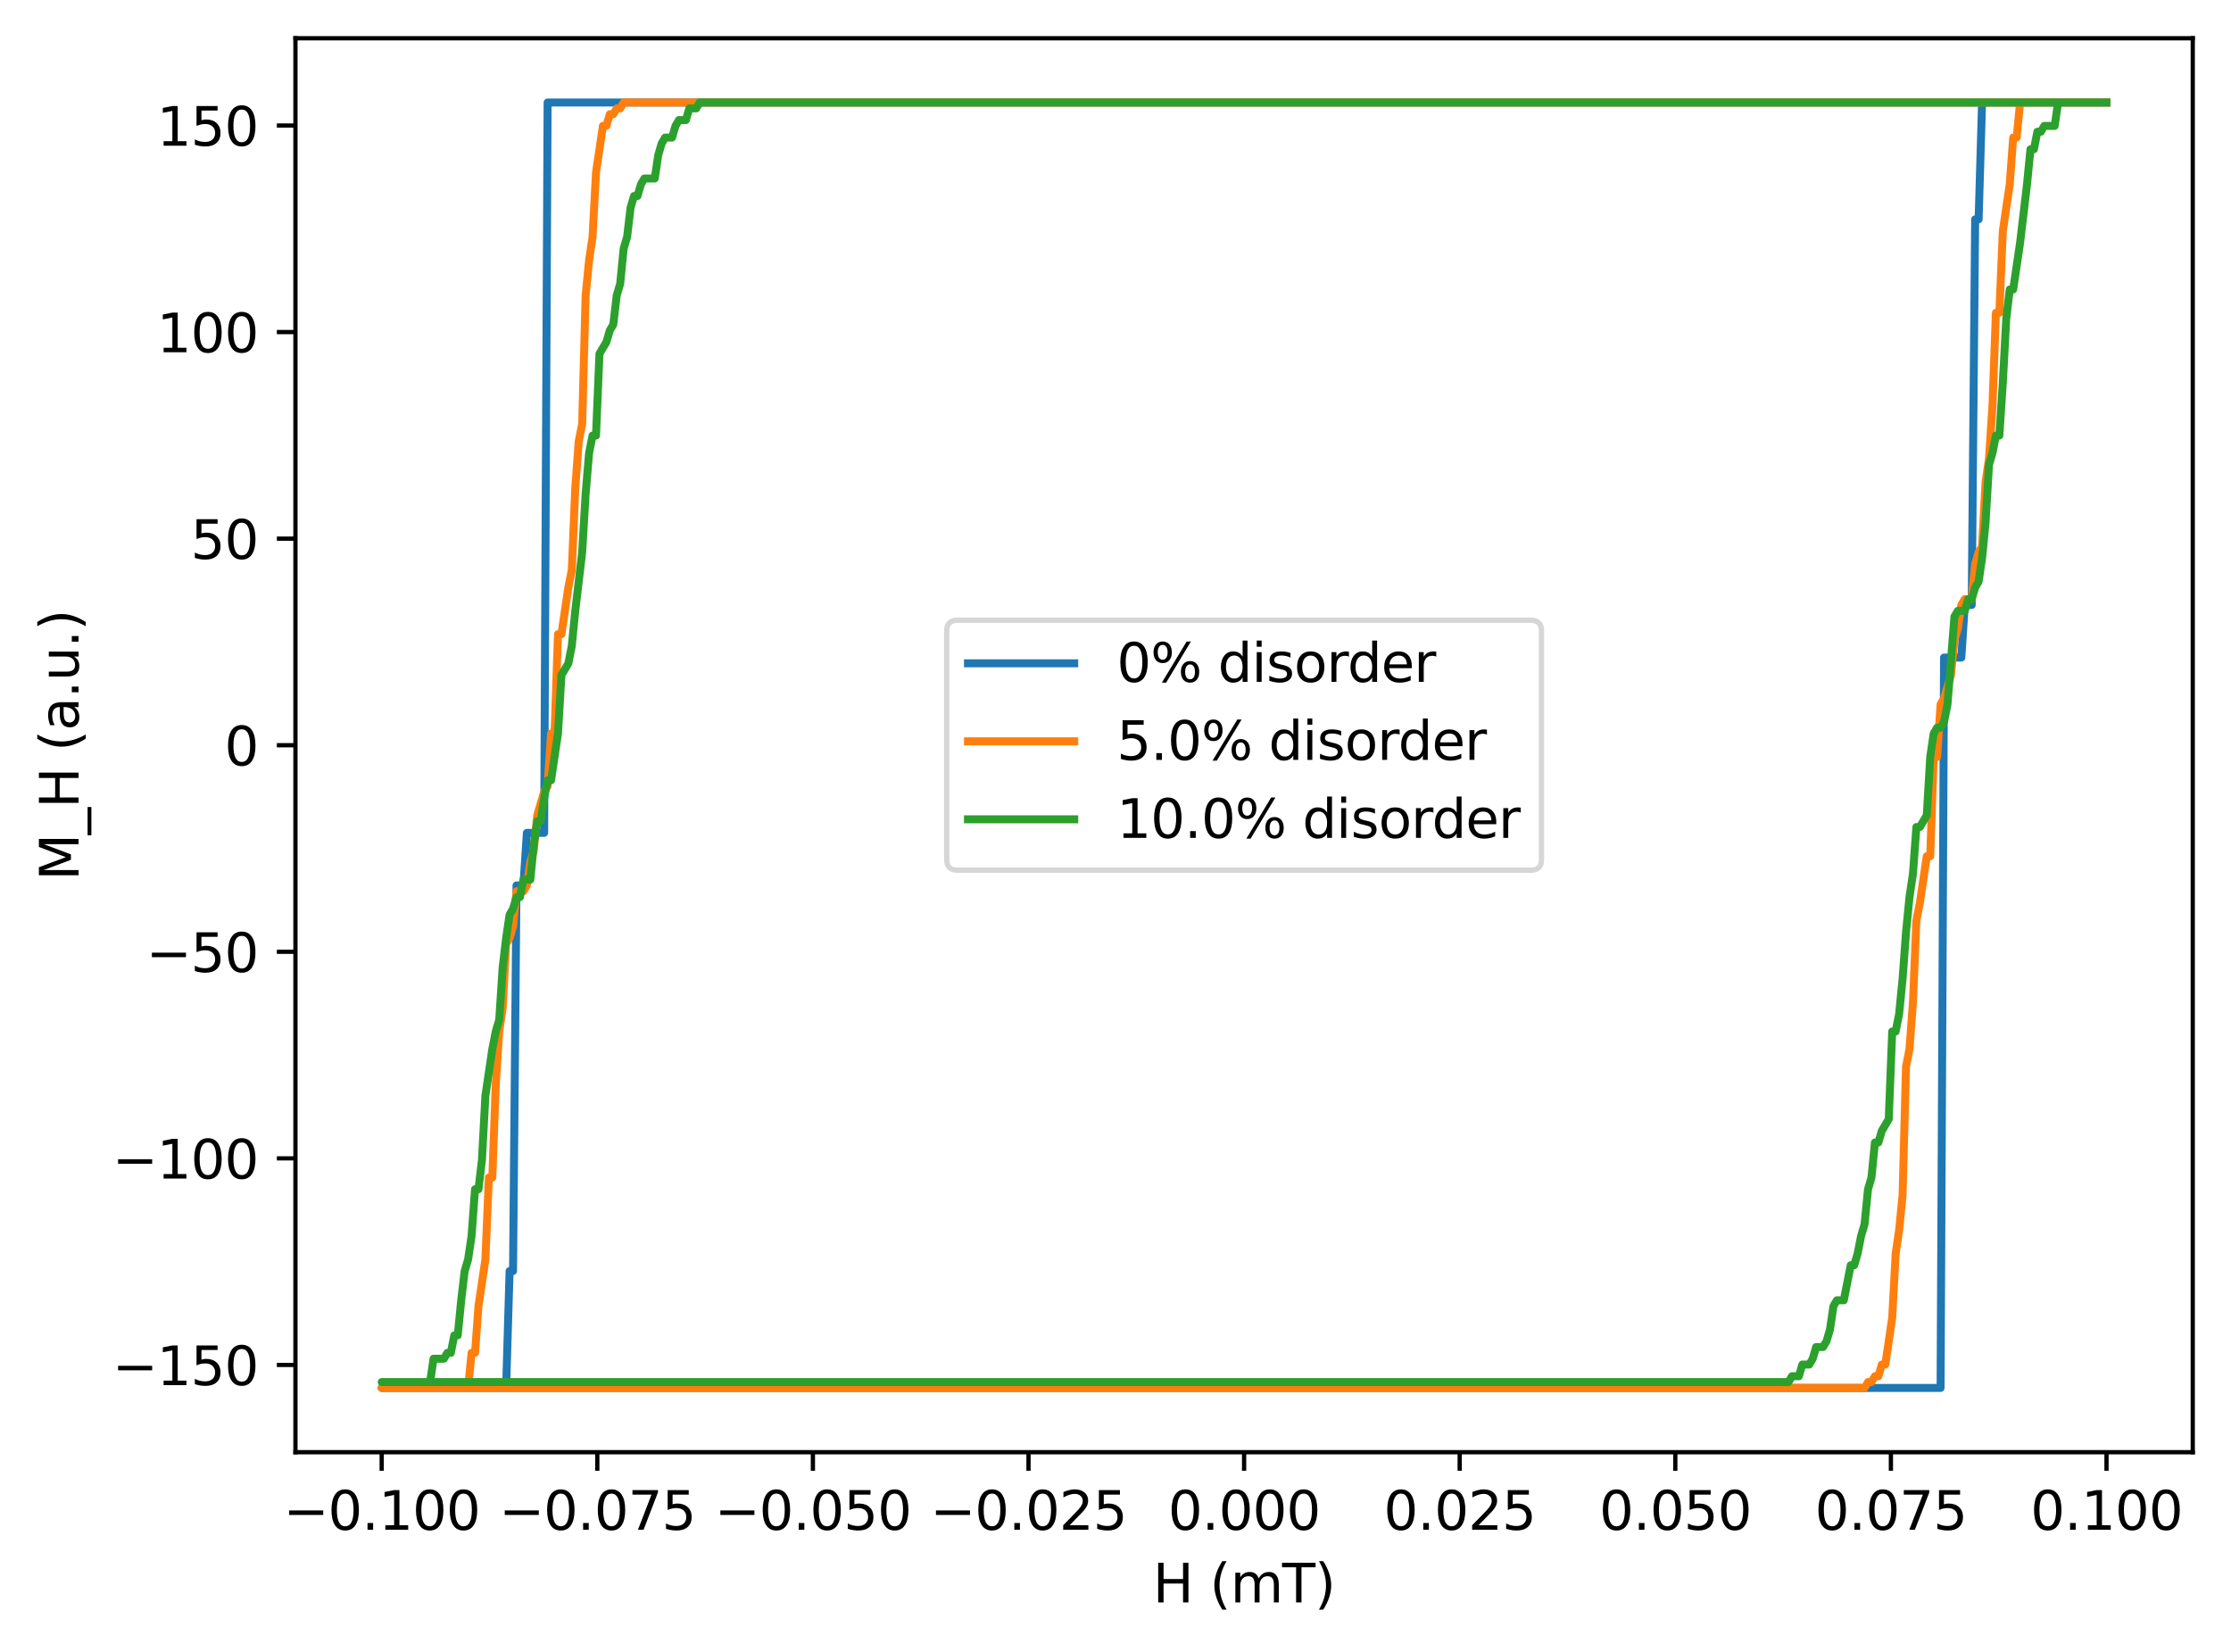 <?xml version="1.0" encoding="utf-8" standalone="no"?>
<!DOCTYPE svg PUBLIC "-//W3C//DTD SVG 1.1//EN"
  "http://www.w3.org/Graphics/SVG/1.1/DTD/svg11.dtd">
<svg xmlns:xlink="http://www.w3.org/1999/xlink" width="419.933pt" height="310.868pt" viewBox="0 0 419.933 310.868" xmlns="http://www.w3.org/2000/svg" version="1.1">
 <defs>
  <style type="text/css">*{stroke-linejoin: round; stroke-linecap: butt}</style>
 </defs>
 <g id="figure_1">
  <g id="patch_1">
   <path d="M 0 310.868 
L 419.933 310.868 
L 419.933 0 
L 0 0 
z
" style="fill: #ffffff"/>
  </g>
  <g id="axes_1">
   <g id="patch_2">
    <path d="M 55.612 273.312 
L 412.733 273.312 
L 412.733 7.2 
L 55.612 7.2 
z
" style="fill: #ffffff"/>
   </g>
   <g id="matplotlib.axis_1">
    <g id="xtick_1">
     <g id="line2d_1">
      <defs>
       <path id="m1156fd4252" d="M 0 0 
L 0 3.5 
" style="stroke: #000000; stroke-width: 0.8"/>
      </defs>
      <g>
       <use xlink:href="#m1156fd4252" x="71.845" y="273.312" style="stroke: #000000; stroke-width: 0.8"/>
      </g>
     </g>
     <g id="text_1">
      <!-- −0.100 -->
      <g transform="translate(53.341 287.91) scale(0.1 -0.1)">
       <defs>
        <path id="DejaVuSans-2212" d="M 678 2272 
L 4684 2272 
L 4684 1741 
L 678 1741 
L 678 2272 
z
" transform="scale(0.016)"/>
        <path id="DejaVuSans-30" d="M 2034 4250 
Q 1547 4250 1301 3770 
Q 1056 3291 1056 2328 
Q 1056 1369 1301 889 
Q 1547 409 2034 409 
Q 2525 409 2770 889 
Q 3016 1369 3016 2328 
Q 3016 3291 2770 3770 
Q 2525 4250 2034 4250 
z
M 2034 4750 
Q 2819 4750 3233 4129 
Q 3647 3509 3647 2328 
Q 3647 1150 3233 529 
Q 2819 -91 2034 -91 
Q 1250 -91 836 529 
Q 422 1150 422 2328 
Q 422 3509 836 4129 
Q 1250 4750 2034 4750 
z
" transform="scale(0.016)"/>
        <path id="DejaVuSans-2e" d="M 684 794 
L 1344 794 
L 1344 0 
L 684 0 
L 684 794 
z
" transform="scale(0.016)"/>
        <path id="DejaVuSans-31" d="M 794 531 
L 1825 531 
L 1825 4091 
L 703 3866 
L 703 4441 
L 1819 4666 
L 2450 4666 
L 2450 531 
L 3481 531 
L 3481 0 
L 794 0 
L 794 531 
z
" transform="scale(0.016)"/>
       </defs>
       <use xlink:href="#DejaVuSans-2212"/>
       <use xlink:href="#DejaVuSans-30" transform="translate(83.789 0)"/>
       <use xlink:href="#DejaVuSans-2e" transform="translate(147.412 0)"/>
       <use xlink:href="#DejaVuSans-31" transform="translate(179.199 0)"/>
       <use xlink:href="#DejaVuSans-30" transform="translate(242.822 0)"/>
       <use xlink:href="#DejaVuSans-30" transform="translate(306.445 0)"/>
      </g>
     </g>
    </g>
    <g id="xtick_2">
     <g id="line2d_2">
      <g>
       <use xlink:href="#m1156fd4252" x="112.427" y="273.312" style="stroke: #000000; stroke-width: 0.8"/>
      </g>
     </g>
     <g id="text_2">
      <!-- −0.075 -->
      <g transform="translate(93.923 287.91) scale(0.1 -0.1)">
       <defs>
        <path id="DejaVuSans-37" d="M 525 4666 
L 3525 4666 
L 3525 4397 
L 1831 0 
L 1172 0 
L 2766 4134 
L 525 4134 
L 525 4666 
z
" transform="scale(0.016)"/>
        <path id="DejaVuSans-35" d="M 691 4666 
L 3169 4666 
L 3169 4134 
L 1269 4134 
L 1269 2991 
Q 1406 3038 1543 3061 
Q 1681 3084 1819 3084 
Q 2600 3084 3056 2656 
Q 3513 2228 3513 1497 
Q 3513 744 3044 326 
Q 2575 -91 1722 -91 
Q 1428 -91 1123 -41 
Q 819 9 494 109 
L 494 744 
Q 775 591 1075 516 
Q 1375 441 1709 441 
Q 2250 441 2565 725 
Q 2881 1009 2881 1497 
Q 2881 1984 2565 2268 
Q 2250 2553 1709 2553 
Q 1456 2553 1204 2497 
Q 953 2441 691 2322 
L 691 4666 
z
" transform="scale(0.016)"/>
       </defs>
       <use xlink:href="#DejaVuSans-2212"/>
       <use xlink:href="#DejaVuSans-30" transform="translate(83.789 0)"/>
       <use xlink:href="#DejaVuSans-2e" transform="translate(147.412 0)"/>
       <use xlink:href="#DejaVuSans-30" transform="translate(179.199 0)"/>
       <use xlink:href="#DejaVuSans-37" transform="translate(242.822 0)"/>
       <use xlink:href="#DejaVuSans-35" transform="translate(306.445 0)"/>
      </g>
     </g>
    </g>
    <g id="xtick_3">
     <g id="line2d_3">
      <g>
       <use xlink:href="#m1156fd4252" x="153.009" y="273.312" style="stroke: #000000; stroke-width: 0.8"/>
      </g>
     </g>
     <g id="text_3">
      <!-- −0.050 -->
      <g transform="translate(134.505 287.91) scale(0.1 -0.1)">
       <use xlink:href="#DejaVuSans-2212"/>
       <use xlink:href="#DejaVuSans-30" transform="translate(83.789 0)"/>
       <use xlink:href="#DejaVuSans-2e" transform="translate(147.412 0)"/>
       <use xlink:href="#DejaVuSans-30" transform="translate(179.199 0)"/>
       <use xlink:href="#DejaVuSans-35" transform="translate(242.822 0)"/>
       <use xlink:href="#DejaVuSans-30" transform="translate(306.445 0)"/>
      </g>
     </g>
    </g>
    <g id="xtick_4">
     <g id="line2d_4">
      <g>
       <use xlink:href="#m1156fd4252" x="193.591" y="273.312" style="stroke: #000000; stroke-width: 0.8"/>
      </g>
     </g>
     <g id="text_4">
      <!-- −0.025 -->
      <g transform="translate(175.087 287.91) scale(0.1 -0.1)">
       <defs>
        <path id="DejaVuSans-32" d="M 1228 531 
L 3431 531 
L 3431 0 
L 469 0 
L 469 531 
Q 828 903 1448 1529 
Q 2069 2156 2228 2338 
Q 2531 2678 2651 2914 
Q 2772 3150 2772 3378 
Q 2772 3750 2511 3984 
Q 2250 4219 1831 4219 
Q 1534 4219 1204 4116 
Q 875 4013 500 3803 
L 500 4441 
Q 881 4594 1212 4672 
Q 1544 4750 1819 4750 
Q 2544 4750 2975 4387 
Q 3406 4025 3406 3419 
Q 3406 3131 3298 2873 
Q 3191 2616 2906 2266 
Q 2828 2175 2409 1742 
Q 1991 1309 1228 531 
z
" transform="scale(0.016)"/>
       </defs>
       <use xlink:href="#DejaVuSans-2212"/>
       <use xlink:href="#DejaVuSans-30" transform="translate(83.789 0)"/>
       <use xlink:href="#DejaVuSans-2e" transform="translate(147.412 0)"/>
       <use xlink:href="#DejaVuSans-30" transform="translate(179.199 0)"/>
       <use xlink:href="#DejaVuSans-32" transform="translate(242.822 0)"/>
       <use xlink:href="#DejaVuSans-35" transform="translate(306.445 0)"/>
      </g>
     </g>
    </g>
    <g id="xtick_5">
     <g id="line2d_5">
      <g>
       <use xlink:href="#m1156fd4252" x="234.173" y="273.312" style="stroke: #000000; stroke-width: 0.8"/>
      </g>
     </g>
     <g id="text_5">
      <!-- 0.000 -->
      <g transform="translate(219.858 287.91) scale(0.1 -0.1)">
       <use xlink:href="#DejaVuSans-30"/>
       <use xlink:href="#DejaVuSans-2e" transform="translate(63.623 0)"/>
       <use xlink:href="#DejaVuSans-30" transform="translate(95.41 0)"/>
       <use xlink:href="#DejaVuSans-30" transform="translate(159.033 0)"/>
       <use xlink:href="#DejaVuSans-30" transform="translate(222.656 0)"/>
      </g>
     </g>
    </g>
    <g id="xtick_6">
     <g id="line2d_6">
      <g>
       <use xlink:href="#m1156fd4252" x="274.754" y="273.312" style="stroke: #000000; stroke-width: 0.8"/>
      </g>
     </g>
     <g id="text_6">
      <!-- 0.025 -->
      <g transform="translate(260.44 287.91) scale(0.1 -0.1)">
       <use xlink:href="#DejaVuSans-30"/>
       <use xlink:href="#DejaVuSans-2e" transform="translate(63.623 0)"/>
       <use xlink:href="#DejaVuSans-30" transform="translate(95.41 0)"/>
       <use xlink:href="#DejaVuSans-32" transform="translate(159.033 0)"/>
       <use xlink:href="#DejaVuSans-35" transform="translate(222.656 0)"/>
      </g>
     </g>
    </g>
    <g id="xtick_7">
     <g id="line2d_7">
      <g>
       <use xlink:href="#m1156fd4252" x="315.336" y="273.312" style="stroke: #000000; stroke-width: 0.8"/>
      </g>
     </g>
     <g id="text_7">
      <!-- 0.050 -->
      <g transform="translate(301.022 287.91) scale(0.1 -0.1)">
       <use xlink:href="#DejaVuSans-30"/>
       <use xlink:href="#DejaVuSans-2e" transform="translate(63.623 0)"/>
       <use xlink:href="#DejaVuSans-30" transform="translate(95.41 0)"/>
       <use xlink:href="#DejaVuSans-35" transform="translate(159.033 0)"/>
       <use xlink:href="#DejaVuSans-30" transform="translate(222.656 0)"/>
      </g>
     </g>
    </g>
    <g id="xtick_8">
     <g id="line2d_8">
      <g>
       <use xlink:href="#m1156fd4252" x="355.918" y="273.312" style="stroke: #000000; stroke-width: 0.8"/>
      </g>
     </g>
     <g id="text_8">
      <!-- 0.075 -->
      <g transform="translate(341.604 287.91) scale(0.1 -0.1)">
       <use xlink:href="#DejaVuSans-30"/>
       <use xlink:href="#DejaVuSans-2e" transform="translate(63.623 0)"/>
       <use xlink:href="#DejaVuSans-30" transform="translate(95.41 0)"/>
       <use xlink:href="#DejaVuSans-37" transform="translate(159.033 0)"/>
       <use xlink:href="#DejaVuSans-35" transform="translate(222.656 0)"/>
      </g>
     </g>
    </g>
    <g id="xtick_9">
     <g id="line2d_9">
      <g>
       <use xlink:href="#m1156fd4252" x="396.5" y="273.312" style="stroke: #000000; stroke-width: 0.8"/>
      </g>
     </g>
     <g id="text_9">
      <!-- 0.100 -->
      <g transform="translate(382.186 287.91) scale(0.1 -0.1)">
       <use xlink:href="#DejaVuSans-30"/>
       <use xlink:href="#DejaVuSans-2e" transform="translate(63.623 0)"/>
       <use xlink:href="#DejaVuSans-31" transform="translate(95.41 0)"/>
       <use xlink:href="#DejaVuSans-30" transform="translate(159.033 0)"/>
       <use xlink:href="#DejaVuSans-30" transform="translate(222.656 0)"/>
      </g>
     </g>
    </g>
    <g id="text_10">
     <!-- H (mT) -->
     <g transform="translate(216.998 301.589) scale(0.1 -0.1)">
      <defs>
       <path id="DejaVuSans-48" d="M 628 4666 
L 1259 4666 
L 1259 2753 
L 3553 2753 
L 3553 4666 
L 4184 4666 
L 4184 0 
L 3553 0 
L 3553 2222 
L 1259 2222 
L 1259 0 
L 628 0 
L 628 4666 
z
" transform="scale(0.016)"/>
       <path id="DejaVuSans-20" transform="scale(0.016)"/>
       <path id="DejaVuSans-28" d="M 1984 4856 
Q 1566 4138 1362 3434 
Q 1159 2731 1159 2009 
Q 1159 1288 1364 580 
Q 1569 -128 1984 -844 
L 1484 -844 
Q 1016 -109 783 600 
Q 550 1309 550 2009 
Q 550 2706 781 3412 
Q 1013 4119 1484 4856 
L 1984 4856 
z
" transform="scale(0.016)"/>
       <path id="DejaVuSans-6d" d="M 3328 2828 
Q 3544 3216 3844 3400 
Q 4144 3584 4550 3584 
Q 5097 3584 5394 3201 
Q 5691 2819 5691 2113 
L 5691 0 
L 5113 0 
L 5113 2094 
Q 5113 2597 4934 2840 
Q 4756 3084 4391 3084 
Q 3944 3084 3684 2787 
Q 3425 2491 3425 1978 
L 3425 0 
L 2847 0 
L 2847 2094 
Q 2847 2600 2669 2842 
Q 2491 3084 2119 3084 
Q 1678 3084 1418 2786 
Q 1159 2488 1159 1978 
L 1159 0 
L 581 0 
L 581 3500 
L 1159 3500 
L 1159 2956 
Q 1356 3278 1631 3431 
Q 1906 3584 2284 3584 
Q 2666 3584 2933 3390 
Q 3200 3197 3328 2828 
z
" transform="scale(0.016)"/>
       <path id="DejaVuSans-54" d="M -19 4666 
L 3928 4666 
L 3928 4134 
L 2272 4134 
L 2272 0 
L 1638 0 
L 1638 4134 
L -19 4134 
L -19 4666 
z
" transform="scale(0.016)"/>
       <path id="DejaVuSans-29" d="M 513 4856 
L 1013 4856 
Q 1481 4119 1714 3412 
Q 1947 2706 1947 2009 
Q 1947 1309 1714 600 
Q 1481 -109 1013 -844 
L 513 -844 
Q 928 -128 1133 580 
Q 1338 1288 1338 2009 
Q 1338 2731 1133 3434 
Q 928 4138 513 4856 
z
" transform="scale(0.016)"/>
      </defs>
      <use xlink:href="#DejaVuSans-48"/>
      <use xlink:href="#DejaVuSans-20" transform="translate(75.195 0)"/>
      <use xlink:href="#DejaVuSans-28" transform="translate(106.982 0)"/>
      <use xlink:href="#DejaVuSans-6d" transform="translate(145.996 0)"/>
      <use xlink:href="#DejaVuSans-54" transform="translate(243.408 0)"/>
      <use xlink:href="#DejaVuSans-29" transform="translate(304.492 0)"/>
     </g>
    </g>
   </g>
   <g id="matplotlib.axis_2">
    <g id="ytick_1">
     <g id="line2d_10">
      <defs>
       <path id="mefe3148102" d="M 0 0 
L -3.5 0 
" style="stroke: #000000; stroke-width: 0.8"/>
      </defs>
      <g>
       <use xlink:href="#mefe3148102" x="55.612" y="256.89" style="stroke: #000000; stroke-width: 0.8"/>
      </g>
     </g>
     <g id="text_11">
      <!-- −150 -->
      <g transform="translate(21.145 260.689) scale(0.1 -0.1)">
       <use xlink:href="#DejaVuSans-2212"/>
       <use xlink:href="#DejaVuSans-31" transform="translate(83.789 0)"/>
       <use xlink:href="#DejaVuSans-35" transform="translate(147.412 0)"/>
       <use xlink:href="#DejaVuSans-30" transform="translate(211.035 0)"/>
      </g>
     </g>
    </g>
    <g id="ytick_2">
     <g id="line2d_11">
      <g>
       <use xlink:href="#mefe3148102" x="55.612" y="218.012" style="stroke: #000000; stroke-width: 0.8"/>
      </g>
     </g>
     <g id="text_12">
      <!-- −100 -->
      <g transform="translate(21.145 221.811) scale(0.1 -0.1)">
       <use xlink:href="#DejaVuSans-2212"/>
       <use xlink:href="#DejaVuSans-31" transform="translate(83.789 0)"/>
       <use xlink:href="#DejaVuSans-30" transform="translate(147.412 0)"/>
       <use xlink:href="#DejaVuSans-30" transform="translate(211.035 0)"/>
      </g>
     </g>
    </g>
    <g id="ytick_3">
     <g id="line2d_12">
      <g>
       <use xlink:href="#mefe3148102" x="55.612" y="179.134" style="stroke: #000000; stroke-width: 0.8"/>
      </g>
     </g>
     <g id="text_13">
      <!-- −50 -->
      <g transform="translate(27.508 182.933) scale(0.1 -0.1)">
       <use xlink:href="#DejaVuSans-2212"/>
       <use xlink:href="#DejaVuSans-35" transform="translate(83.789 0)"/>
       <use xlink:href="#DejaVuSans-30" transform="translate(147.412 0)"/>
      </g>
     </g>
    </g>
    <g id="ytick_4">
     <g id="line2d_13">
      <g>
       <use xlink:href="#mefe3148102" x="55.612" y="140.256" style="stroke: #000000; stroke-width: 0.8"/>
      </g>
     </g>
     <g id="text_14">
      <!-- 0 -->
      <g transform="translate(42.25 144.055) scale(0.1 -0.1)">
       <use xlink:href="#DejaVuSans-30"/>
      </g>
     </g>
    </g>
    <g id="ytick_5">
     <g id="line2d_14">
      <g>
       <use xlink:href="#mefe3148102" x="55.612" y="101.378" style="stroke: #000000; stroke-width: 0.8"/>
      </g>
     </g>
     <g id="text_15">
      <!-- 50 -->
      <g transform="translate(35.888 105.177) scale(0.1 -0.1)">
       <use xlink:href="#DejaVuSans-35"/>
       <use xlink:href="#DejaVuSans-30" transform="translate(63.623 0)"/>
      </g>
     </g>
    </g>
    <g id="ytick_6">
     <g id="line2d_15">
      <g>
       <use xlink:href="#mefe3148102" x="55.612" y="62.5" style="stroke: #000000; stroke-width: 0.8"/>
      </g>
     </g>
     <g id="text_16">
      <!-- 100 -->
      <g transform="translate(29.525 66.299) scale(0.1 -0.1)">
       <use xlink:href="#DejaVuSans-31"/>
       <use xlink:href="#DejaVuSans-30" transform="translate(63.623 0)"/>
       <use xlink:href="#DejaVuSans-30" transform="translate(127.246 0)"/>
      </g>
     </g>
    </g>
    <g id="ytick_7">
     <g id="line2d_16">
      <g>
       <use xlink:href="#mefe3148102" x="55.612" y="23.622" style="stroke: #000000; stroke-width: 0.8"/>
      </g>
     </g>
     <g id="text_17">
      <!-- 150 -->
      <g transform="translate(29.525 27.421) scale(0.1 -0.1)">
       <use xlink:href="#DejaVuSans-31"/>
       <use xlink:href="#DejaVuSans-35" transform="translate(63.623 0)"/>
       <use xlink:href="#DejaVuSans-30" transform="translate(127.246 0)"/>
      </g>
     </g>
    </g>
    <g id="text_18">
     <!-- M_H (a.u.) -->
     <g transform="translate(14.787 165.732) rotate(-90) scale(0.1 -0.1)">
      <defs>
       <path id="DejaVuSans-4d" d="M 628 4666 
L 1569 4666 
L 2759 1491 
L 3956 4666 
L 4897 4666 
L 4897 0 
L 4281 0 
L 4281 4097 
L 3078 897 
L 2444 897 
L 1241 4097 
L 1241 0 
L 628 0 
L 628 4666 
z
" transform="scale(0.016)"/>
       <path id="DejaVuSans-5f" d="M 3263 -1063 
L 3263 -1509 
L -63 -1509 
L -63 -1063 
L 3263 -1063 
z
" transform="scale(0.016)"/>
       <path id="DejaVuSans-61" d="M 2194 1759 
Q 1497 1759 1228 1600 
Q 959 1441 959 1056 
Q 959 750 1161 570 
Q 1363 391 1709 391 
Q 2188 391 2477 730 
Q 2766 1069 2766 1631 
L 2766 1759 
L 2194 1759 
z
M 3341 1997 
L 3341 0 
L 2766 0 
L 2766 531 
Q 2569 213 2275 61 
Q 1981 -91 1556 -91 
Q 1019 -91 701 211 
Q 384 513 384 1019 
Q 384 1609 779 1909 
Q 1175 2209 1959 2209 
L 2766 2209 
L 2766 2266 
Q 2766 2663 2505 2880 
Q 2244 3097 1772 3097 
Q 1472 3097 1187 3025 
Q 903 2953 641 2809 
L 641 3341 
Q 956 3463 1253 3523 
Q 1550 3584 1831 3584 
Q 2591 3584 2966 3190 
Q 3341 2797 3341 1997 
z
" transform="scale(0.016)"/>
       <path id="DejaVuSans-75" d="M 544 1381 
L 544 3500 
L 1119 3500 
L 1119 1403 
Q 1119 906 1312 657 
Q 1506 409 1894 409 
Q 2359 409 2629 706 
Q 2900 1003 2900 1516 
L 2900 3500 
L 3475 3500 
L 3475 0 
L 2900 0 
L 2900 538 
Q 2691 219 2414 64 
Q 2138 -91 1772 -91 
Q 1169 -91 856 284 
Q 544 659 544 1381 
z
M 1991 3584 
L 1991 3584 
z
" transform="scale(0.016)"/>
      </defs>
      <use xlink:href="#DejaVuSans-4d"/>
      <use xlink:href="#DejaVuSans-5f" transform="translate(86.279 0)"/>
      <use xlink:href="#DejaVuSans-48" transform="translate(136.279 0)"/>
      <use xlink:href="#DejaVuSans-20" transform="translate(211.475 0)"/>
      <use xlink:href="#DejaVuSans-28" transform="translate(243.262 0)"/>
      <use xlink:href="#DejaVuSans-61" transform="translate(282.275 0)"/>
      <use xlink:href="#DejaVuSans-2e" transform="translate(343.555 0)"/>
      <use xlink:href="#DejaVuSans-75" transform="translate(375.342 0)"/>
      <use xlink:href="#DejaVuSans-2e" transform="translate(438.721 0)"/>
      <use xlink:href="#DejaVuSans-29" transform="translate(470.508 0)"/>
     </g>
    </g>
   </g>
   <g id="line2d_17">
    <path d="M 396.5 19.296 
L 103.075 19.296 
L 102.424 156.751 
L 99.171 156.751 
L 98.52 166.647 
L 97.219 166.647 
L 96.568 239.223 
L 95.918 239.223 
L 95.267 261.216 
L 71.845 261.216 
L 365.27 261.216 
L 365.921 123.761 
L 369.174 123.761 
L 369.825 113.865 
L 371.126 113.865 
L 371.777 41.289 
L 372.427 41.289 
L 373.078 19.296 
L 396.5 19.296 
L 396.5 19.296 
" clip-path="url(#pd274101468)" style="fill: none; stroke: #1f77b4; stroke-width: 1.5; stroke-linecap: square"/>
   </g>
   <g id="line2d_18">
    <path d="M 396.5 19.296 
L 117.388 19.296 
L 116.737 20.396 
L 116.087 20.396 
L 115.436 21.495 
L 114.786 21.495 
L 114.135 23.695 
L 113.484 23.695 
L 112.183 32.492 
L 111.532 44.588 
L 110.882 48.986 
L 110.231 55.584 
L 109.581 79.776 
L 108.93 83.075 
L 108.279 91.872 
L 107.629 107.267 
L 106.978 110.566 
L 105.677 119.363 
L 105.026 119.363 
L 104.376 138.057 
L 103.725 138.057 
L 103.075 147.953 
L 102.424 149.053 
L 101.123 153.452 
L 100.472 160.049 
L 99.821 162.249 
L 99.171 166.647 
L 98.52 167.747 
L 97.219 167.747 
L 96.568 174.345 
L 95.918 176.544 
L 95.267 177.644 
L 94.617 189.74 
L 93.966 194.138 
L 93.315 204.035 
L 92.665 221.629 
L 92.014 221.629 
L 91.364 237.024 
L 90.062 245.821 
L 89.412 254.618 
L 88.761 254.618 
L 88.11 261.216 
L 71.845 261.216 
L 350.957 261.216 
L 351.608 260.116 
L 352.258 260.116 
L 352.909 259.017 
L 353.559 259.017 
L 354.21 256.817 
L 354.861 256.817 
L 356.162 248.02 
L 356.813 235.924 
L 357.463 231.526 
L 358.114 224.928 
L 358.764 200.736 
L 359.415 197.437 
L 360.066 188.64 
L 360.716 173.245 
L 361.367 169.946 
L 362.668 161.149 
L 363.319 161.149 
L 363.969 142.455 
L 364.62 142.455 
L 365.27 132.559 
L 365.921 131.459 
L 367.222 127.06 
L 367.873 120.463 
L 368.524 118.263 
L 369.174 113.865 
L 369.825 112.765 
L 371.126 112.765 
L 371.777 106.167 
L 372.427 103.968 
L 373.078 102.868 
L 373.728 90.772 
L 374.379 86.374 
L 375.03 76.477 
L 375.68 58.883 
L 376.331 58.883 
L 376.981 43.488 
L 378.283 34.691 
L 378.933 25.894 
L 379.584 25.894 
L 380.235 19.296 
L 396.5 19.296 
L 396.5 19.296 
" clip-path="url(#pd274101468)" style="fill: none; stroke: #ff7f0e; stroke-width: 1.5; stroke-linecap: square"/>
   </g>
   <g id="line2d_19">
    <path d="M 396.5 19.296 
L 131.701 19.296 
L 131.051 20.396 
L 129.75 20.396 
L 129.099 22.595 
L 127.798 22.595 
L 127.147 23.695 
L 126.496 25.894 
L 125.195 25.894 
L 124.545 26.993 
L 123.894 29.193 
L 123.243 33.591 
L 121.292 33.591 
L 120.641 34.691 
L 119.99 36.89 
L 119.34 36.89 
L 118.689 39.089 
L 118.039 44.588 
L 117.388 46.787 
L 116.737 53.385 
L 116.087 55.584 
L 115.436 61.082 
L 114.786 62.182 
L 114.135 64.381 
L 112.834 66.58 
L 112.183 81.975 
L 111.532 81.975 
L 110.882 85.274 
L 110.231 92.972 
L 109.581 103.968 
L 108.279 114.964 
L 107.629 121.562 
L 106.978 124.861 
L 105.677 127.06 
L 105.026 138.057 
L 103.725 146.854 
L 103.075 146.854 
L 102.424 150.153 
L 101.773 154.551 
L 101.123 154.551 
L 100.472 158.95 
L 99.821 165.548 
L 98.52 165.548 
L 97.87 168.847 
L 97.219 168.847 
L 96.568 171.046 
L 95.918 172.145 
L 95.267 176.544 
L 94.617 182.042 
L 93.966 191.939 
L 93.315 194.138 
L 92.665 197.437 
L 91.364 206.234 
L 90.713 218.33 
L 90.062 223.828 
L 89.412 223.828 
L 88.761 232.625 
L 88.11 237.024 
L 87.46 239.223 
L 86.809 244.721 
L 86.159 251.319 
L 85.508 251.319 
L 84.857 254.618 
L 84.207 254.618 
L 83.556 255.718 
L 81.604 255.718 
L 80.954 260.116 
L 71.845 260.116 
L 336.644 260.116 
L 337.294 259.017 
L 338.595 259.017 
L 339.246 256.817 
L 340.547 256.817 
L 341.198 255.718 
L 341.849 253.519 
L 343.15 253.519 
L 343.8 252.419 
L 344.451 250.22 
L 345.102 245.821 
L 345.752 244.721 
L 347.053 244.721 
L 348.355 238.124 
L 349.005 238.124 
L 349.656 235.924 
L 350.306 232.625 
L 350.957 230.426 
L 351.608 223.828 
L 352.258 221.629 
L 352.909 215.031 
L 353.559 215.031 
L 354.21 212.832 
L 355.511 210.633 
L 356.162 194.138 
L 356.813 194.138 
L 357.463 190.839 
L 358.114 184.241 
L 358.764 175.444 
L 359.415 168.847 
L 360.066 164.448 
L 360.716 155.651 
L 361.367 155.651 
L 362.668 153.452 
L 363.319 142.455 
L 363.969 138.057 
L 364.62 136.957 
L 365.27 136.957 
L 365.921 135.857 
L 366.572 132.559 
L 367.873 116.064 
L 368.524 114.964 
L 369.825 114.964 
L 370.475 112.765 
L 371.126 112.765 
L 371.777 110.566 
L 372.427 109.466 
L 373.078 105.068 
L 373.728 98.47 
L 374.379 87.473 
L 375.03 85.274 
L 375.68 81.975 
L 376.331 81.975 
L 376.981 72.079 
L 377.632 59.983 
L 378.283 54.484 
L 378.933 54.484 
L 380.235 45.687 
L 381.536 34.691 
L 382.186 28.093 
L 382.837 28.093 
L 383.488 24.794 
L 384.138 24.794 
L 384.789 23.695 
L 386.741 23.695 
L 387.391 19.296 
L 396.5 19.296 
L 396.5 19.296 
" clip-path="url(#pd274101468)" style="fill: none; stroke: #2ca02c; stroke-width: 1.5; stroke-linecap: square"/>
   </g>
   <g id="patch_3">
    <path d="M 55.612 273.312 
L 55.612 7.2 
" style="fill: none; stroke: #000000; stroke-width: 0.8; stroke-linejoin: miter; stroke-linecap: square"/>
   </g>
   <g id="patch_4">
    <path d="M 412.733 273.312 
L 412.733 7.2 
" style="fill: none; stroke: #000000; stroke-width: 0.8; stroke-linejoin: miter; stroke-linecap: square"/>
   </g>
   <g id="patch_5">
    <path d="M 55.612 273.312 
L 412.733 273.312 
" style="fill: none; stroke: #000000; stroke-width: 0.8; stroke-linejoin: miter; stroke-linecap: square"/>
   </g>
   <g id="patch_6">
    <path d="M 55.612 7.2 
L 412.733 7.2 
" style="fill: none; stroke: #000000; stroke-width: 0.8; stroke-linejoin: miter; stroke-linecap: square"/>
   </g>
   <g id="legend_1">
    <g id="patch_7">
     <path d="M 180.198 163.773 
L 288.147 163.773 
Q 290.147 163.773 290.147 161.773 
L 290.147 118.739 
Q 290.147 116.739 288.147 116.739 
L 180.198 116.739 
Q 178.198 116.739 178.198 118.739 
L 178.198 161.773 
Q 178.198 163.773 180.198 163.773 
z
" style="fill: #ffffff; opacity: 0.8; stroke: #cccccc; stroke-linejoin: miter"/>
    </g>
    <g id="line2d_20">
     <path d="M 182.198 124.837 
L 192.198 124.837 
L 202.198 124.837 
" style="fill: none; stroke: #1f77b4; stroke-width: 1.5; stroke-linecap: square"/>
    </g>
    <g id="text_19">
     <!-- 0% disorder -->
     <g transform="translate(210.198 128.337) scale(0.1 -0.1)">
      <defs>
       <path id="DejaVuSans-25" d="M 4653 2053 
Q 4381 2053 4226 1822 
Q 4072 1591 4072 1178 
Q 4072 772 4226 539 
Q 4381 306 4653 306 
Q 4919 306 5073 539 
Q 5228 772 5228 1178 
Q 5228 1588 5073 1820 
Q 4919 2053 4653 2053 
z
M 4653 2450 
Q 5147 2450 5437 2106 
Q 5728 1763 5728 1178 
Q 5728 594 5436 251 
Q 5144 -91 4653 -91 
Q 4153 -91 3862 251 
Q 3572 594 3572 1178 
Q 3572 1766 3864 2108 
Q 4156 2450 4653 2450 
z
M 1428 4353 
Q 1159 4353 1004 4120 
Q 850 3888 850 3481 
Q 850 3069 1003 2837 
Q 1156 2606 1428 2606 
Q 1700 2606 1854 2837 
Q 2009 3069 2009 3481 
Q 2009 3884 1853 4118 
Q 1697 4353 1428 4353 
z
M 4250 4750 
L 4750 4750 
L 1831 -91 
L 1331 -91 
L 4250 4750 
z
M 1428 4750 
Q 1922 4750 2215 4408 
Q 2509 4066 2509 3481 
Q 2509 2891 2217 2550 
Q 1925 2209 1428 2209 
Q 931 2209 642 2551 
Q 353 2894 353 3481 
Q 353 4063 643 4406 
Q 934 4750 1428 4750 
z
" transform="scale(0.016)"/>
       <path id="DejaVuSans-64" d="M 2906 2969 
L 2906 4863 
L 3481 4863 
L 3481 0 
L 2906 0 
L 2906 525 
Q 2725 213 2448 61 
Q 2172 -91 1784 -91 
Q 1150 -91 751 415 
Q 353 922 353 1747 
Q 353 2572 751 3078 
Q 1150 3584 1784 3584 
Q 2172 3584 2448 3432 
Q 2725 3281 2906 2969 
z
M 947 1747 
Q 947 1113 1208 752 
Q 1469 391 1925 391 
Q 2381 391 2643 752 
Q 2906 1113 2906 1747 
Q 2906 2381 2643 2742 
Q 2381 3103 1925 3103 
Q 1469 3103 1208 2742 
Q 947 2381 947 1747 
z
" transform="scale(0.016)"/>
       <path id="DejaVuSans-69" d="M 603 3500 
L 1178 3500 
L 1178 0 
L 603 0 
L 603 3500 
z
M 603 4863 
L 1178 4863 
L 1178 4134 
L 603 4134 
L 603 4863 
z
" transform="scale(0.016)"/>
       <path id="DejaVuSans-73" d="M 2834 3397 
L 2834 2853 
Q 2591 2978 2328 3040 
Q 2066 3103 1784 3103 
Q 1356 3103 1142 2972 
Q 928 2841 928 2578 
Q 928 2378 1081 2264 
Q 1234 2150 1697 2047 
L 1894 2003 
Q 2506 1872 2764 1633 
Q 3022 1394 3022 966 
Q 3022 478 2636 193 
Q 2250 -91 1575 -91 
Q 1294 -91 989 -36 
Q 684 19 347 128 
L 347 722 
Q 666 556 975 473 
Q 1284 391 1588 391 
Q 1994 391 2212 530 
Q 2431 669 2431 922 
Q 2431 1156 2273 1281 
Q 2116 1406 1581 1522 
L 1381 1569 
Q 847 1681 609 1914 
Q 372 2147 372 2553 
Q 372 3047 722 3315 
Q 1072 3584 1716 3584 
Q 2034 3584 2315 3537 
Q 2597 3491 2834 3397 
z
" transform="scale(0.016)"/>
       <path id="DejaVuSans-6f" d="M 1959 3097 
Q 1497 3097 1228 2736 
Q 959 2375 959 1747 
Q 959 1119 1226 758 
Q 1494 397 1959 397 
Q 2419 397 2687 759 
Q 2956 1122 2956 1747 
Q 2956 2369 2687 2733 
Q 2419 3097 1959 3097 
z
M 1959 3584 
Q 2709 3584 3137 3096 
Q 3566 2609 3566 1747 
Q 3566 888 3137 398 
Q 2709 -91 1959 -91 
Q 1206 -91 779 398 
Q 353 888 353 1747 
Q 353 2609 779 3096 
Q 1206 3584 1959 3584 
z
" transform="scale(0.016)"/>
       <path id="DejaVuSans-72" d="M 2631 2963 
Q 2534 3019 2420 3045 
Q 2306 3072 2169 3072 
Q 1681 3072 1420 2755 
Q 1159 2438 1159 1844 
L 1159 0 
L 581 0 
L 581 3500 
L 1159 3500 
L 1159 2956 
Q 1341 3275 1631 3429 
Q 1922 3584 2338 3584 
Q 2397 3584 2469 3576 
Q 2541 3569 2628 3553 
L 2631 2963 
z
" transform="scale(0.016)"/>
       <path id="DejaVuSans-65" d="M 3597 1894 
L 3597 1613 
L 953 1613 
Q 991 1019 1311 708 
Q 1631 397 2203 397 
Q 2534 397 2845 478 
Q 3156 559 3463 722 
L 3463 178 
Q 3153 47 2828 -22 
Q 2503 -91 2169 -91 
Q 1331 -91 842 396 
Q 353 884 353 1716 
Q 353 2575 817 3079 
Q 1281 3584 2069 3584 
Q 2775 3584 3186 3129 
Q 3597 2675 3597 1894 
z
M 3022 2063 
Q 3016 2534 2758 2815 
Q 2500 3097 2075 3097 
Q 1594 3097 1305 2825 
Q 1016 2553 972 2059 
L 3022 2063 
z
" transform="scale(0.016)"/>
      </defs>
      <use xlink:href="#DejaVuSans-30"/>
      <use xlink:href="#DejaVuSans-25" transform="translate(63.623 0)"/>
      <use xlink:href="#DejaVuSans-20" transform="translate(158.643 0)"/>
      <use xlink:href="#DejaVuSans-64" transform="translate(190.43 0)"/>
      <use xlink:href="#DejaVuSans-69" transform="translate(253.906 0)"/>
      <use xlink:href="#DejaVuSans-73" transform="translate(281.689 0)"/>
      <use xlink:href="#DejaVuSans-6f" transform="translate(333.789 0)"/>
      <use xlink:href="#DejaVuSans-72" transform="translate(394.971 0)"/>
      <use xlink:href="#DejaVuSans-64" transform="translate(434.334 0)"/>
      <use xlink:href="#DejaVuSans-65" transform="translate(497.811 0)"/>
      <use xlink:href="#DejaVuSans-72" transform="translate(559.334 0)"/>
     </g>
    </g>
    <g id="line2d_21">
     <path d="M 182.198 139.515 
L 192.198 139.515 
L 202.198 139.515 
" style="fill: none; stroke: #ff7f0e; stroke-width: 1.5; stroke-linecap: square"/>
    </g>
    <g id="text_20">
     <!-- 5.0% disorder -->
     <g transform="translate(210.198 143.015) scale(0.1 -0.1)">
      <use xlink:href="#DejaVuSans-35"/>
      <use xlink:href="#DejaVuSans-2e" transform="translate(63.623 0)"/>
      <use xlink:href="#DejaVuSans-30" transform="translate(95.41 0)"/>
      <use xlink:href="#DejaVuSans-25" transform="translate(159.033 0)"/>
      <use xlink:href="#DejaVuSans-20" transform="translate(254.053 0)"/>
      <use xlink:href="#DejaVuSans-64" transform="translate(285.84 0)"/>
      <use xlink:href="#DejaVuSans-69" transform="translate(349.316 0)"/>
      <use xlink:href="#DejaVuSans-73" transform="translate(377.1 0)"/>
      <use xlink:href="#DejaVuSans-6f" transform="translate(429.199 0)"/>
      <use xlink:href="#DejaVuSans-72" transform="translate(490.381 0)"/>
      <use xlink:href="#DejaVuSans-64" transform="translate(529.744 0)"/>
      <use xlink:href="#DejaVuSans-65" transform="translate(593.221 0)"/>
      <use xlink:href="#DejaVuSans-72" transform="translate(654.744 0)"/>
     </g>
    </g>
    <g id="line2d_22">
     <path d="M 182.198 154.194 
L 192.198 154.194 
L 202.198 154.194 
" style="fill: none; stroke: #2ca02c; stroke-width: 1.5; stroke-linecap: square"/>
    </g>
    <g id="text_21">
     <!-- 10.0% disorder -->
     <g transform="translate(210.198 157.694) scale(0.1 -0.1)">
      <use xlink:href="#DejaVuSans-31"/>
      <use xlink:href="#DejaVuSans-30" transform="translate(63.623 0)"/>
      <use xlink:href="#DejaVuSans-2e" transform="translate(127.246 0)"/>
      <use xlink:href="#DejaVuSans-30" transform="translate(159.033 0)"/>
      <use xlink:href="#DejaVuSans-25" transform="translate(222.656 0)"/>
      <use xlink:href="#DejaVuSans-20" transform="translate(317.676 0)"/>
      <use xlink:href="#DejaVuSans-64" transform="translate(349.463 0)"/>
      <use xlink:href="#DejaVuSans-69" transform="translate(412.939 0)"/>
      <use xlink:href="#DejaVuSans-73" transform="translate(440.723 0)"/>
      <use xlink:href="#DejaVuSans-6f" transform="translate(492.822 0)"/>
      <use xlink:href="#DejaVuSans-72" transform="translate(554.004 0)"/>
      <use xlink:href="#DejaVuSans-64" transform="translate(593.367 0)"/>
      <use xlink:href="#DejaVuSans-65" transform="translate(656.844 0)"/>
      <use xlink:href="#DejaVuSans-72" transform="translate(718.367 0)"/>
     </g>
    </g>
   </g>
  </g>
 </g>
 <defs>
  <clipPath id="pd274101468">
   <rect x="55.612" y="7.2" width="357.12" height="266.112"/>
  </clipPath>
 </defs>
</svg>